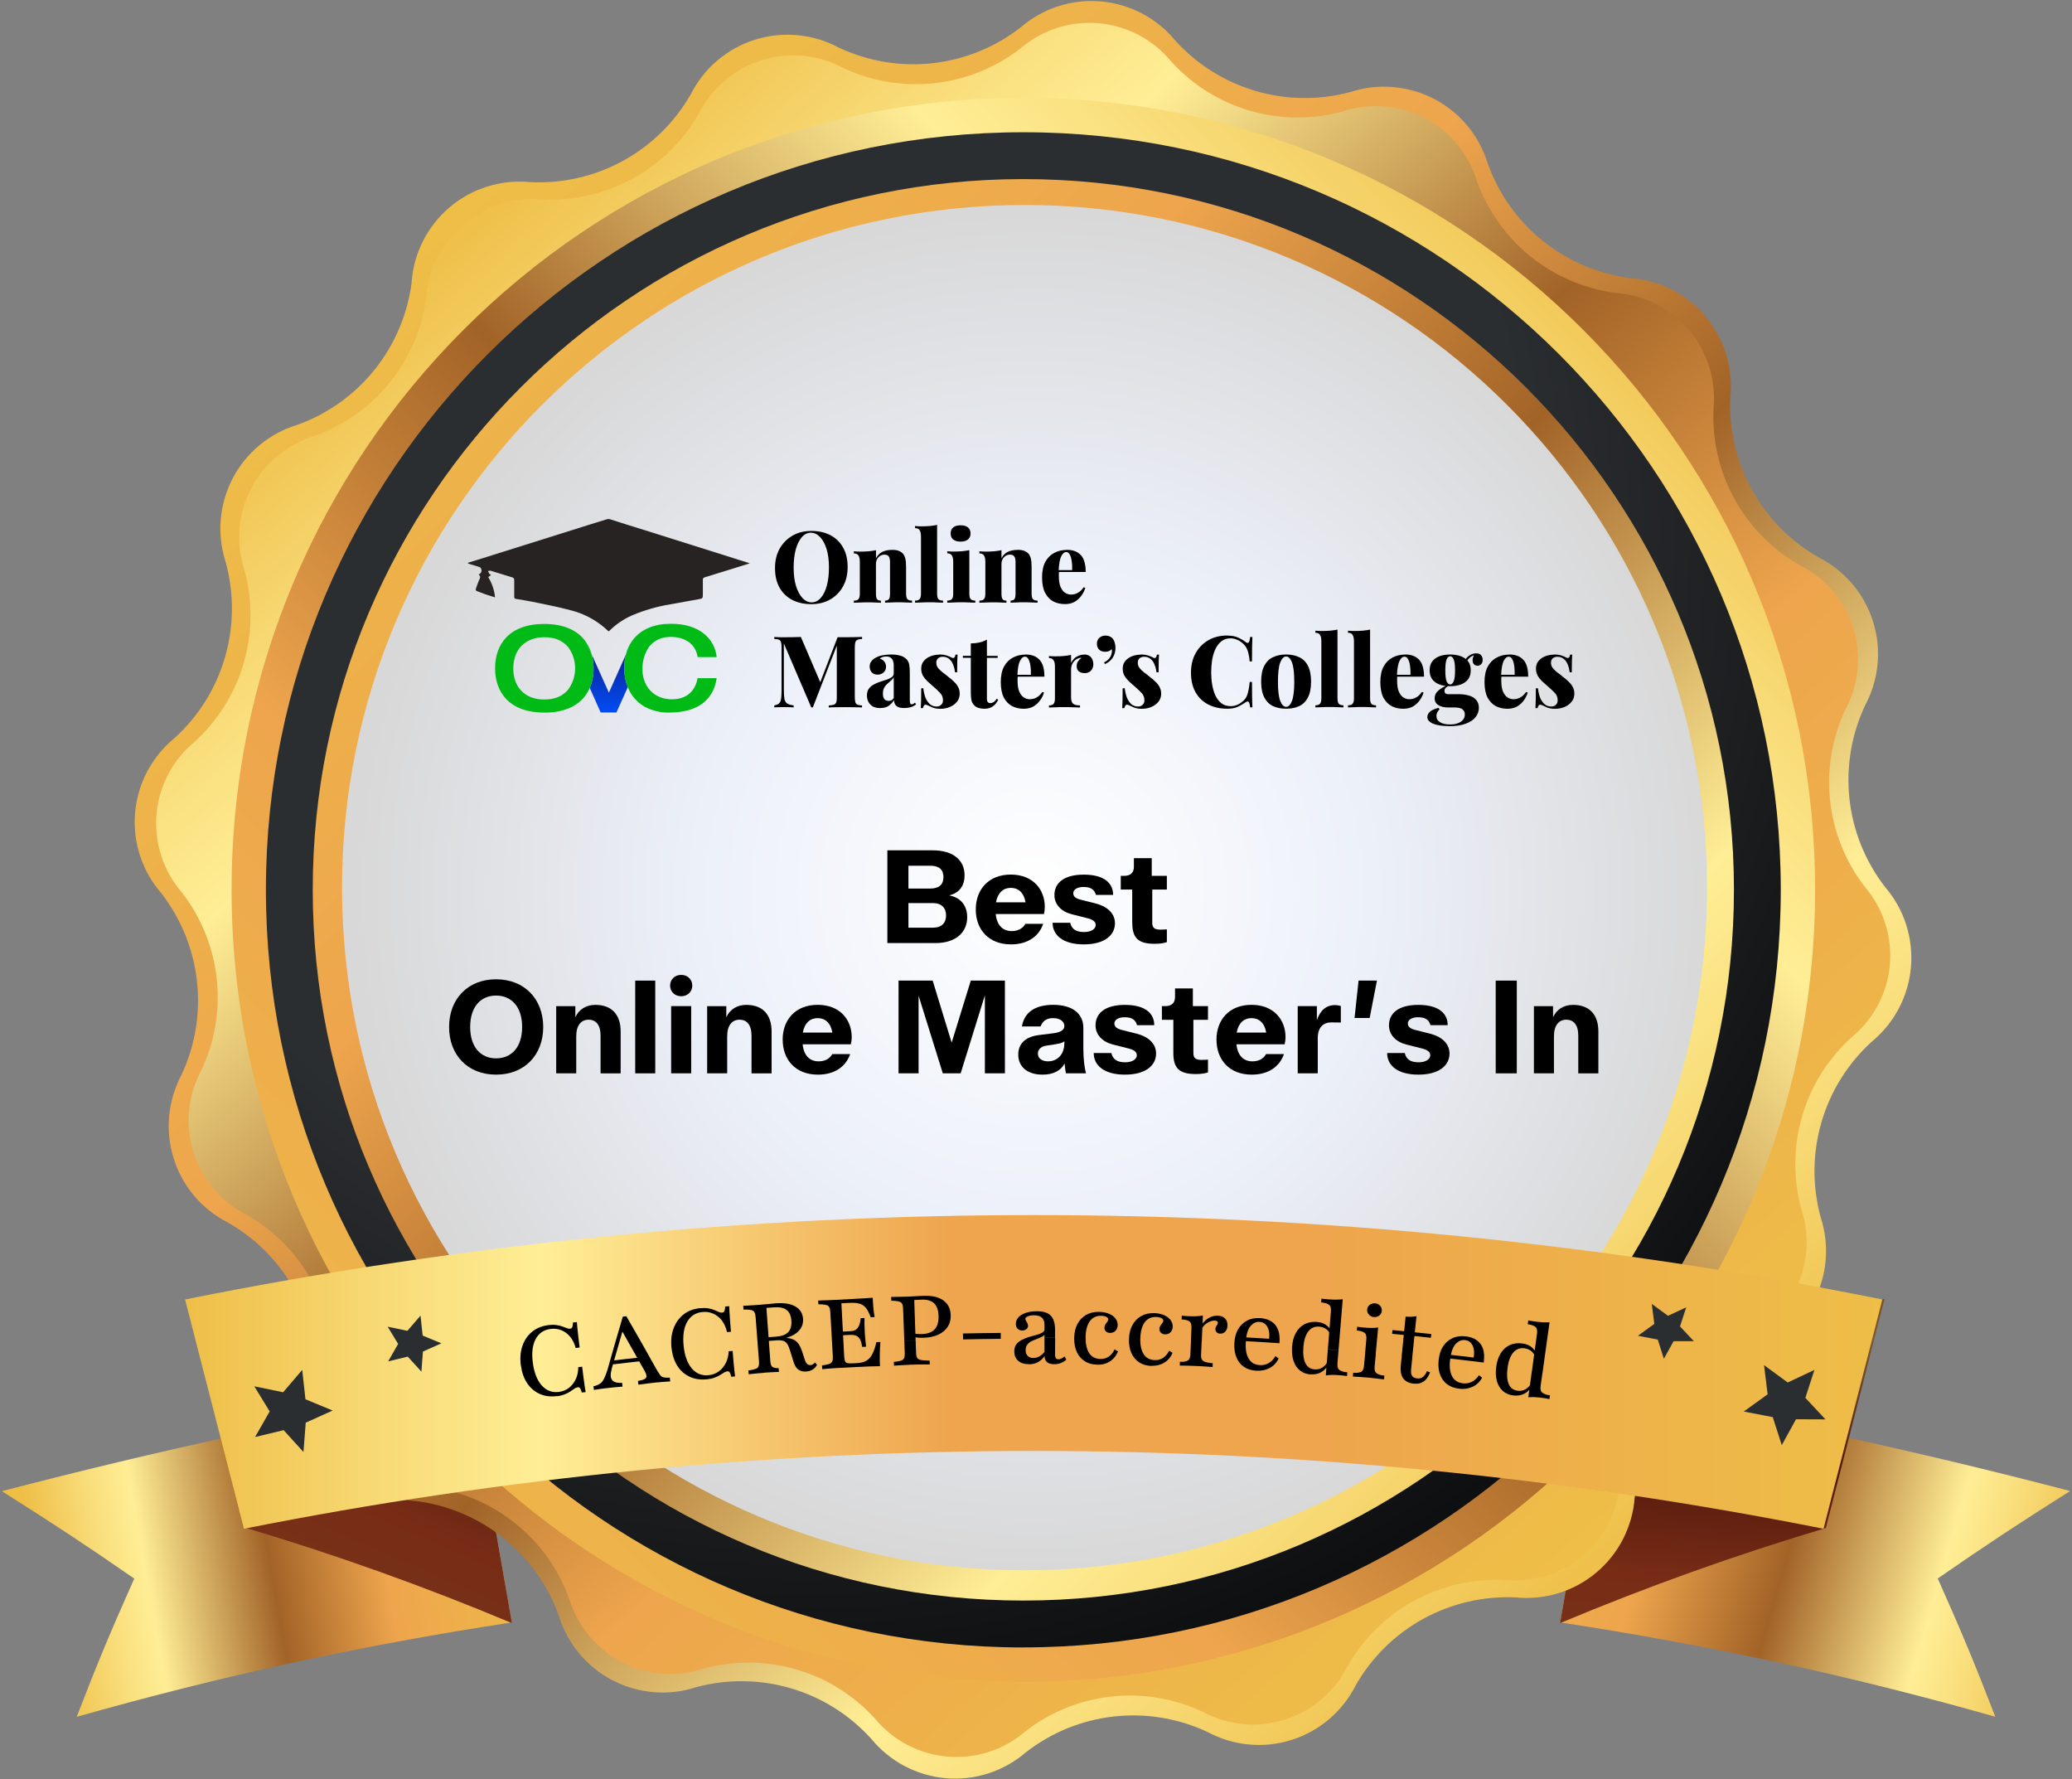 <?xml version="1.0" encoding="UTF-8"?>
<svg id="Layer_1" data-name="Layer 1" xmlns="http://www.w3.org/2000/svg" xmlns:xlink="http://www.w3.org/1999/xlink" viewBox="0 0 396 340">
  <rect x="0" y="0" width="396" height="340" fill="#808080" stroke="none"/>
  <defs>
    <style>
      .cls-1 {
        fill: url(#linear-gradient-2);
      }

      .cls-2 {
        fill: url(#linear-gradient-10);
      }

      .cls-3 {
        fill: none;
      }

      .cls-4 {
        fill: url(#linear-gradient-4);
      }

      .cls-5 {
        fill: url(#radial-gradient-5);
      }

      .cls-6 {
        fill: #00ba16;
      }

      .cls-7 {
        fill: url(#radial-gradient);
      }

      .cls-8 {
        fill: url(#radial-gradient-3);
      }

      .cls-9 {
        fill: url(#linear-gradient-3);
      }

      .cls-10 {
        fill: url(#linear-gradient-5);
      }

      .cls-11 {
        fill: url(#linear-gradient-8);
      }

      .cls-12 {
        fill: url(#radial-gradient-2);
      }

      .cls-13 {
        fill: url(#radial-gradient-4);
      }

      .cls-14 {
        fill: url(#linear-gradient-7);
      }

      .cls-15 {
        fill: url(#linear-gradient-9);
      }

      .cls-16 {
        fill: url(#linear-gradient-6);
      }

      .cls-17 {
        fill: url(#radial-gradient-6);
      }

      .cls-18 {
        fill: #262322;
      }

      .cls-19 {
        fill: url(#linear-gradient);
      }

      .cls-20 {
        clip-path: url(#clippath);
      }
    </style>
    <linearGradient id="linear-gradient" x1="7.58" y1="37.34" x2="104.61" y2="54.43" gradientTransform="translate(0 342) scale(1 -1)" gradientUnits="userSpaceOnUse">
      <stop offset="0" stop-color="#eebe47"/>
      <stop offset=".12" stop-color="#f8db77"/>
      <stop offset=".21" stop-color="#ffee96"/>
      <stop offset=".45" stop-color="#a26327"/>
      <stop offset=".67" stop-color="#eea54d"/>
      <stop offset="1" stop-color="#eebe47"/>
    </linearGradient>
    <linearGradient id="linear-gradient-2" x1="394.61" y1="30.58" x2="277.8" y2="64.76" gradientTransform="translate(0 342) scale(1 -1)" gradientUnits="userSpaceOnUse">
      <stop offset="0" stop-color="#eebe47"/>
      <stop offset=".12" stop-color="#f8db77"/>
      <stop offset=".21" stop-color="#ffee96"/>
      <stop offset=".45" stop-color="#a26327"/>
      <stop offset=".67" stop-color="#eea54d"/>
      <stop offset="1" stop-color="#eebe47"/>
    </linearGradient>
    <linearGradient id="linear-gradient-3" x1="99.1" y1="136.99" x2="47.17" y2="17.67" gradientTransform="translate(0 342) scale(1 -1)" gradientUnits="userSpaceOnUse">
      <stop offset="0" stop-color="#793a19"/>
      <stop offset="0" stop-color="#793c1b"/>
      <stop offset=".21" stop-color="#7a5b36"/>
      <stop offset=".45" stop-color="#51180c"/>
      <stop offset=".67" stop-color="#782c16"/>
      <stop offset="1" stop-color="#793a19"/>
    </linearGradient>
    <linearGradient id="linear-gradient-4" x1="332.65" y1="110.1" x2="324.92" y2="5.36" gradientTransform="translate(0 342) scale(1 -1)" gradientUnits="userSpaceOnUse">
      <stop offset="0" stop-color="#793a19"/>
      <stop offset="0" stop-color="#793c1b"/>
      <stop offset=".21" stop-color="#7a5b36"/>
      <stop offset=".45" stop-color="#51180c"/>
      <stop offset=".67" stop-color="#782c16"/>
      <stop offset="1" stop-color="#793a19"/>
    </linearGradient>
    <linearGradient id="linear-gradient-5" x1="308.78" y1="42.58" x2="84.52" y2="298.98" gradientTransform="translate(0 342) scale(1 -1)" gradientUnits="userSpaceOnUse">
      <stop offset="0" stop-color="#eebe47"/>
      <stop offset=".12" stop-color="#f8db77"/>
      <stop offset=".21" stop-color="#ffee96"/>
      <stop offset=".45" stop-color="#a26327"/>
      <stop offset=".67" stop-color="#eea54d"/>
      <stop offset="1" stop-color="#eebe47"/>
    </linearGradient>
    <linearGradient id="linear-gradient-6" x1="85.13" y1="298.14" x2="303.95" y2="47.98" gradientTransform="translate(0 342) scale(1 -1)" gradientUnits="userSpaceOnUse">
      <stop offset="0" stop-color="#eebe47"/>
      <stop offset=".12" stop-color="#f8db77"/>
      <stop offset=".21" stop-color="#ffee96"/>
      <stop offset=".45" stop-color="#a26327"/>
      <stop offset=".67" stop-color="#eea54d"/>
      <stop offset="1" stop-color="#eebe47"/>
    </linearGradient>
    <linearGradient id="linear-gradient-7" x1="314.3" y1="292.42" x2="55.98" y2="30.35" gradientTransform="translate(0 342) scale(1 -1)" gradientUnits="userSpaceOnUse">
      <stop offset="0" stop-color="#eebe47"/>
      <stop offset=".12" stop-color="#f8db77"/>
      <stop offset=".21" stop-color="#ffee96"/>
      <stop offset=".45" stop-color="#a26327"/>
      <stop offset=".67" stop-color="#eea54d"/>
      <stop offset="1" stop-color="#eebe47"/>
    </linearGradient>
    <radialGradient id="radial-gradient" cx="-1587.08" cy="709.63" fx="-1587.08" fy="709.63" r="1" gradientTransform="translate(427249.25 191067.49) scale(269.11 -269.11)" gradientUnits="userSpaceOnUse">
      <stop offset="0" stop-color="#2b2e31"/>
      <stop offset=".52" stop-color="#2b2e31"/>
      <stop offset="1" stop-color="#000"/>
    </radialGradient>
    <linearGradient id="linear-gradient-8" x1="311.17" y1="56.39" x2="63.67" y2="303.88" gradientTransform="translate(0 342) scale(1 -1)" gradientUnits="userSpaceOnUse">
      <stop offset="0" stop-color="#eebe47"/>
      <stop offset=".12" stop-color="#f8db77"/>
      <stop offset=".21" stop-color="#ffee96"/>
      <stop offset=".45" stop-color="#a26327"/>
      <stop offset=".67" stop-color="#eea54d"/>
      <stop offset="1" stop-color="#eebe47"/>
    </linearGradient>
    <radialGradient id="radial-gradient-2" cx="-1580.78" cy="708.17" fx="-1580.78" fy="708.17" r="1" gradientTransform="translate(206393.36 92543.28) scale(130.44 -130.44)" gradientUnits="userSpaceOnUse">
      <stop offset="0" stop-color="#fff"/>
      <stop offset=".5" stop-color="#ecf0f9"/>
      <stop offset="1" stop-color="#d8d8d8"/>
    </radialGradient>
    <linearGradient id="linear-gradient-9" x1="35.37" y1="79.86" x2="359.75" y2="79.86" gradientTransform="translate(0 342) scale(1 -1)" gradientUnits="userSpaceOnUse">
      <stop offset="0" stop-color="#eebe47"/>
      <stop offset=".12" stop-color="#f8db77"/>
      <stop offset=".21" stop-color="#ffee96"/>
      <stop offset=".45" stop-color="#eea54e"/>
      <stop offset=".67" stop-color="#eea54d"/>
      <stop offset="1" stop-color="#eebe47"/>
    </linearGradient>
    <radialGradient id="radial-gradient-3" cx="-1576.22" cy="712.22" fx="-1576.22" fy="712.22" r="1" gradientTransform="translate(125962.66 111681.58) rotate(17.21) scale(97.2 -97.2)" gradientUnits="userSpaceOnUse">
      <stop offset="0" stop-color="#2b2e31"/>
      <stop offset=".52" stop-color="#2b2e31"/>
      <stop offset="1" stop-color="#000"/>
    </radialGradient>
    <radialGradient id="radial-gradient-4" cx="-1581.52" cy="711.84" fx="-1581.52" fy="711.84" r="1" gradientTransform="translate(184779.44 163295.73) rotate(17.21) scale(142.06 -142.06)" gradientUnits="userSpaceOnUse">
      <stop offset="0" stop-color="#2b2e31"/>
      <stop offset=".52" stop-color="#2b2e31"/>
      <stop offset="1" stop-color="#000"/>
    </radialGradient>
    <radialGradient id="radial-gradient-5" cx="-1600.25" cy="695.82" fx="-1600.25" fy="695.82" r="1" gradientTransform="translate(32673.52 -166235.21) rotate(-102.49) scale(97.2 -97.2)" gradientUnits="userSpaceOnUse">
      <stop offset="0" stop-color="#2b2e31"/>
      <stop offset=".52" stop-color="#2b2e31"/>
      <stop offset="1" stop-color="#000"/>
    </radialGradient>
    <radialGradient id="radial-gradient-6" cx="-1597.96" cy="700.61" fx="-1597.96" fy="700.61" r="1" gradientTransform="translate(48365.61 -242898.06) rotate(-102.49) scale(142.06 -142.06)" gradientUnits="userSpaceOnUse">
      <stop offset="0" stop-color="#2b2e31"/>
      <stop offset=".52" stop-color="#2b2e31"/>
      <stop offset="1" stop-color="#000"/>
    </radialGradient>
    <clipPath id="clippath">
      <rect class="cls-3" x="89.37" y="99.17" width="202" height="37"/>
    </clipPath>
    <linearGradient id="linear-gradient-10" x1="116.34" y1="216.98" x2="116.34" y2="197.55" gradientTransform="translate(0 342) scale(1 -1)" gradientUnits="userSpaceOnUse">
      <stop offset="0" stop-color="#0d2398"/>
      <stop offset=".57" stop-color="#004cf4"/>
      <stop offset="1" stop-color="#34a0ff"/>
    </linearGradient>
  </defs>
  <path class="cls-19" d="M97.83,310.01c-28.08,4.24-55.85,10.27-83.17,18.04,4.1-10.6,6.3-15.87,11-26.42-9.88-6.82-14.94-10.14-25.3-16.7,29.88-7.78,59.16-14.15,89.66-19.42l7.8,44.51Z"/>
  <path class="cls-1" d="M298.17,310.01c28.08,4.24,55.85,10.25,83.17,18.02-4.1-10.6-6.3-15.87-11-26.42,9.88-6.83,14.94-10.14,25.3-16.71-29.85-7.78-59.16-14.15-89.66-19.42l-7.8,44.53Z"/>
  <path class="cls-9" d="M97.86,310.15c-16.6-6.96-33.56-13.03-50.81-18.18l-11.24-43.81c18.37,4.9,36.48,10.75,54.24,17.54l7.8,44.46Z"/>
  <path class="cls-4" d="M298.14,310.15c16.6-6.96,33.56-13.03,50.81-18.18l11.24-43.81c-18.37,4.9-36.48,10.75-54.24,17.54l-7.8,44.46Z"/>
  <path class="cls-10" d="M78.67,53.88c.2-2.76.96-5.44,2.21-7.9,1.26-2.46,3-4.65,5.11-6.42,2.11-1.78,4.56-3.12,7.2-3.93,2.64-.82,5.42-1.1,8.17-.83,6.16.31,12.29-1.1,17.71-4.07,5.41-2.97,9.9-7.37,12.96-12.73,1.24-2.46,2.96-4.65,5.06-6.43s4.53-3.14,7.16-3.97c2.63-.83,5.39-1.13,8.14-.88,2.74.25,5.41,1.04,7.85,2.34,5.59,2.65,11.8,3.69,17.95,3.02s11.99-3.04,16.87-6.84c2.1-1.81,4.54-3.19,7.17-4.04,2.64-.85,5.42-1.17,8.18-.93,2.76.24,5.45,1.03,7.9,2.33,2.45,1.3,4.62,3.07,6.37,5.22,4.13,4.54,9.44,7.85,15.33,9.57,5.89,1.72,12.15,1.79,18.08.19,2.62-.86,5.39-1.18,8.13-.95,2.75.23,5.42,1,7.87,2.27,2.44,1.27,4.61,3.02,6.37,5.14,1.76,2.12,3.08,4.57,3.88,7.21,2.08,5.81,5.73,10.93,10.55,14.8,4.81,3.86,10.6,6.32,16.73,7.09,2.76.2,5.44.96,7.9,2.21,2.46,1.26,4.65,3,6.43,5.11s3.12,4.56,3.93,7.2c.82,2.64,1.1,5.42.83,8.17-.3,6.17,1.11,12.3,4.09,17.71,2.97,5.41,7.39,9.9,12.76,12.95,2.46,1.25,4.65,2.97,6.44,5.07,1.79,2.1,3.14,4.54,3.97,7.18.83,2.63,1.13,5.4.87,8.15s-1.06,5.42-2.36,7.85c-2.64,5.58-3.68,11.79-3.01,17.92.67,6.14,3.04,11.97,6.82,16.85,1.8,2.09,3.17,4.52,4.01,7.15s1.16,5.4.92,8.15c-.24,2.75-1.02,5.42-2.31,7.87-1.29,2.44-3.05,4.6-5.18,6.36-4.57,4.15-7.9,9.48-9.62,15.41s-1.77,12.22-.14,18.17c.86,2.62,1.18,5.38.95,8.13-.23,2.75-1,5.42-2.27,7.87-1.27,2.45-3.02,4.61-5.14,6.37-2.12,1.76-4.57,3.08-7.21,3.88-5.81,2.08-10.93,5.73-14.79,10.55-3.86,4.82-6.32,10.61-7.09,16.73-.2,2.76-.96,5.44-2.21,7.9-1.26,2.46-2.99,4.64-5.11,6.42-2.11,1.78-4.57,3.12-7.2,3.93-2.64.82-5.42,1.1-8.17.83-6.16-.3-12.29,1.12-17.7,4.08-5.41,2.97-9.89,7.38-12.94,12.74-1.24,2.46-2.97,4.65-5.07,6.44-2.1,1.79-4.54,3.14-7.18,3.97-2.63.83-5.4,1.13-8.15.87s-5.42-1.06-7.85-2.36c-5.59-2.64-11.8-3.67-17.94-2.99-6.14.68-11.98,3.06-16.85,6.86-2.09,1.8-4.53,3.16-7.15,4.01-2.63.85-5.4,1.16-8.15.92-2.75-.24-5.42-1.03-7.87-2.32-2.44-1.29-4.6-3.05-6.35-5.19-4.13-4.57-9.44-7.92-15.35-9.66-5.91-1.74-12.18-1.82-18.13-.22-2.62.86-5.38,1.18-8.13.95-2.75-.23-5.42-1-7.87-2.27-2.45-1.27-4.61-3.02-6.37-5.14-1.76-2.12-3.08-4.57-3.88-7.21-2.08-5.81-5.73-10.93-10.55-14.8-4.81-3.86-10.61-6.32-16.73-7.09-2.76-.2-5.44-.95-7.9-2.21-2.46-1.26-4.65-2.99-6.42-5.11-1.78-2.11-3.12-4.56-3.93-7.2-.82-2.64-1.1-5.42-.83-8.17.27-6.15-1.16-12.25-4.14-17.64s-7.38-9.85-12.73-12.88c-2.45-1.24-4.63-2.97-6.41-5.06-1.78-2.1-3.12-4.53-3.95-7.15s-1.13-5.38-.88-8.12c.25-2.74,1.04-5.4,2.32-7.83,2.64-5.58,3.68-11.79,3-17.93-.67-6.14-3.04-11.97-6.82-16.85-1.82-2.1-3.21-4.54-4.07-7.18-.86-2.64-1.18-5.43-.94-8.19.24-2.77,1.03-5.46,2.33-7.91,1.3-2.46,3.08-4.62,5.23-6.38,4.57-4.15,7.9-9.48,9.62-15.41,1.72-5.93,1.77-12.22.14-18.17-.86-2.62-1.18-5.39-.95-8.13.23-2.75,1-5.42,2.27-7.87,1.27-2.44,3.02-4.61,5.14-6.37,2.12-1.76,4.57-3.08,7.21-3.88,5.81-2.08,10.94-5.74,14.8-10.56,3.86-4.82,6.31-10.62,7.08-16.74Z"/>
  <path class="cls-16" d="M309.62,283.31c-.2,2.69-.94,5.31-2.17,7.71-1.23,2.4-2.92,4.53-4.99,6.26-2.06,1.73-4.45,3.03-7.03,3.83-2.57.79-5.28,1.07-7.96.8-6.01-.29-11.99,1.1-17.27,3.99-5.28,2.9-9.65,7.2-12.64,12.43-1.2,2.42-2.88,4.57-4.92,6.32-2.05,1.76-4.43,3.09-7,3.91-2.57.82-5.28,1.12-7.96.88-2.69-.24-5.3-1.02-7.68-2.29-5.45-2.59-11.51-3.63-17.5-2.99-6,.64-11.7,2.93-16.48,6.62-2.03,1.77-4.4,3.11-6.96,3.94-2.56.84-5.26,1.15-7.94.93-2.68-.22-5.3-.98-7.68-2.23-2.39-1.25-4.5-2.96-6.22-5.04-4.05-4.46-9.25-7.71-15.04-9.39-5.78-1.68-11.92-1.74-17.73-.15-2.56.84-5.26,1.17-7.95.95-2.69-.22-5.3-.97-7.69-2.21-2.39-1.24-4.51-2.95-6.23-5.03-1.72-2.07-3.01-4.47-3.79-7.05-2.04-5.66-5.6-10.65-10.3-14.42-4.7-3.76-10.34-6.16-16.31-6.92-2.68-.2-5.3-.94-7.7-2.16-2.4-1.23-4.52-2.92-6.26-4.98-1.73-2.06-3.03-4.45-3.83-7.02-.8-2.57-1.07-5.28-.8-7.96.29-6.01-1.1-11.99-3.99-17.27-2.9-5.28-7.2-9.65-12.43-12.63-2.42-1.22-4.57-2.91-6.32-4.97-1.75-2.06-3.07-4.46-3.88-7.04-.81-2.58-1.09-5.3-.83-7.99.26-2.69,1.07-5.31,2.36-7.68,2.57-5.44,3.58-11.49,2.92-17.48-.66-5.98-2.96-11.67-6.64-16.43-1.77-2.03-3.11-4.4-3.94-6.96-.84-2.56-1.15-5.26-.93-7.95.22-2.68.98-5.3,2.23-7.68,1.25-2.39,2.96-4.5,5.04-6.22,4.46-4.05,7.71-9.25,9.4-15.04,1.68-5.78,1.74-11.92.15-17.73-.84-2.56-1.17-5.26-.95-7.95.22-2.69.97-5.3,2.21-7.69,1.24-2.39,2.95-4.51,5.03-6.23,2.07-1.72,4.47-3.01,7.05-3.79,5.68-2.03,10.68-5.59,14.46-10.28,3.78-4.7,6.18-10.35,6.95-16.33.2-2.69.94-5.31,2.16-7.71,1.23-2.4,2.92-4.53,4.99-6.26,2.06-1.73,4.45-3.03,7.03-3.83,2.57-.79,5.28-1.07,7.96-.8,6.02.29,12.01-1.09,17.3-3.99,5.29-2.9,9.67-7.21,12.65-12.45,1.22-2.4,2.9-4.54,4.95-6.28,2.05-1.74,4.43-3.06,7-3.87,2.57-.81,5.27-1.1,7.95-.85,2.68.25,5.29,1.04,7.66,2.31,5.45,2.57,11.5,3.58,17.48,2.92,5.99-.66,11.67-2.96,16.43-6.64,2.04-1.76,4.42-3.09,6.98-3.91,2.56-.83,5.27-1.13,7.95-.9,2.68.23,5.29,1,7.68,2.26,2.38,1.26,4.49,2.98,6.2,5.06,4.05,4.46,9.25,7.71,15.04,9.39,5.78,1.68,11.92,1.74,17.73.15,2.56-.84,5.26-1.17,7.95-.95,2.69.22,5.3.97,7.69,2.21,2.39,1.24,4.51,2.95,6.23,5.03,1.72,2.07,3.01,4.47,3.79,7.05,2.04,5.66,5.6,10.65,10.3,14.42,4.7,3.76,10.34,6.16,16.31,6.92,2.69.2,5.31.94,7.7,2.16,2.4,1.23,4.53,2.92,6.26,4.99,1.73,2.06,3.04,4.45,3.83,7.03.79,2.58,1.07,5.28.8,7.96-.27,6.02,1.13,12,4.04,17.27,2.91,5.27,7.23,9.64,12.47,12.61,2.4,1.21,4.54,2.89,6.29,4.94,1.75,2.05,3.06,4.43,3.88,7,.81,2.57,1.1,5.27.85,7.96-.25,2.68-1.03,5.29-2.31,7.66-2.57,5.45-3.58,11.49-2.92,17.48.66,5.98,2.96,11.67,6.64,16.43,1.75,2.05,3.07,4.42,3.89,6.99.82,2.57,1.11,5.27.87,7.95-.24,2.68-1.02,5.29-2.28,7.66-1.27,2.38-2.99,4.48-5.08,6.18-4.46,4.05-7.71,9.25-9.4,15.04-1.68,5.78-1.74,11.92-.15,17.73.84,2.56,1.17,5.26.95,7.95-.22,2.69-.97,5.3-2.21,7.69-1.24,2.39-2.95,4.51-5.03,6.23-2.07,1.72-4.47,3.01-7.05,3.79-5.66,2.04-10.64,5.61-14.4,10.3-3.76,4.7-6.15,10.34-6.91,16.31Z"/>
  <path class="cls-14" d="M195.58,321.35c83.57,0,151.32-67.75,151.32-151.32S279.15,18.7,195.58,18.7,44.26,86.45,44.26,170.03s67.75,151.32,151.32,151.32Z"/>
  <path class="cls-7" d="M195.58,314.78c79.95,0,144.76-64.81,144.76-144.76S275.53,25.27,195.58,25.27,50.82,90.08,50.82,170.03s64.81,144.76,144.76,144.76Z"/>
  <path class="cls-11" d="M195.58,305.83c75.01,0,135.81-60.8,135.81-135.81S270.59,34.22,195.58,34.22,59.77,95.02,59.77,170.02s60.8,135.81,135.81,135.81Z"/>
  <path class="cls-12" d="M195.81,300.05c72.04,0,130.44-58.4,130.44-130.44S267.85,39.17,195.81,39.17,65.37,97.57,65.37,169.61s58.4,130.44,130.44,130.44Z"/>
  <path class="cls-15" d="M348.51,292.11c-99.65-19.82-202.23-19.82-301.88,0l-11.26-43.81c107.06-21.5,217.32-21.5,324.38,0l-11.24,43.81Z"/>
  <path class="cls-8" d="M80.53,262.08l-2.6-2.86-3.75.91,1.91-3.34-2-3.29,3.77.79,2.51-2.91.41,3.82,3.58,1.48-3.53,1.57-.29,3.84Z"/>
  <path class="cls-13" d="M58,277.45l-3.79-4.18-5.46,1.31,2.79-4.89-2.94-4.8,5.51,1.14,3.65-4.27.62,5.61,5.2,2.15-5.15,2.32-.43,5.61Z"/>
  <path class="cls-5" d="M322.27,249.8l-1.19,3.65,2.65,2.82h-3.87l-1.86,3.36-1.17-3.67-3.79-.72,3.13-2.27-.48-3.82,3.1,2.27,3.48-1.62Z"/>
  <path class="cls-17" d="M346.78,261.73l-1.74,5.37,3.84,4.11-5.63-.02-2.72,4.94-1.72-5.35-5.54-1.07,4.56-3.29-.69-5.58,4.53,3.32,5.11-2.41Z"/>
  <g class="cls-20">
    <path class="cls-18" d="M143.27,107.65l-3.68,1.15c-1.65.51-3.3,1.03-4.96,1.53-.29.1-.3.29-.3.53v2.92c0,.47-.15.6-.56.67-1.88.33-3.77.67-5.65,1.02-2.5.41-4.95,1.11-7.29,2.1-1.61.7-3.07,1.69-4.32,2.92l-.19.16c-.23-.21-.45-.42-.68-.62-1.91-1.66-4.19-2.84-6.64-3.44-2.42-.66-4.9-1.11-7.36-1.63-1-.2-2-.35-3.01-.52-.27-.04-.36-.16-.35-.45v-3.11c.02-.13-.01-.26-.09-.37-.08-.11-.19-.18-.32-.2-1.38-.41-2.74-.85-4.13-1.27-.16,0-.32.02-.47.07.07.18.16.35.25.51.1.1.21.18.33.25l-.54.4c.72,1.17,1.17,2.5,1.3,3.87-.67-.21-1.25-.38-1.83-.58-.57-.21-1.04-.39-1.56-.59-.25-.09-.37-.23-.26-.5.21-.65.45-1.29.73-1.92.19-.37,0-.55-.22-.81.18-.04.34-.15.44-.31.1-.15.14-.34.11-.52-.04-.31-.15-.5-.43-.58l-1.84-.56c-.15-.03-.28-.11-.38-.22l1.89-.58,21.58-6.78c1.06-.33,2.1-.66,3.16-.98.19-.05.38-.05.57,0,2.28.73,4.55,1.46,6.83,2.15l19.17,6.04c.22.04.37.12.71.24Z"/>
    <path class="cls-2" d="M119.29,127.7c0-.91.12-1.82.36-2.7l-3.28,7.35-3.25-7.23c.23.84.33,1.71.32,2.59.02,1.28-.23,2.56-.73,3.73l2.09,4.7h3.01l2.18-4.85c-.46-1.14-.69-2.35-.69-3.58Z"/>
    <path class="cls-6" d="M133.33,129.58h3.64c-.47,3.2-2.56,6.58-9.15,6.58-.36,0-.73,0-1.05-.04-.98-.1-1.94-.35-2.85-.73-.9-.39-1.72-.95-2.4-1.67-.68-.71-1.21-1.55-1.56-2.48-.45-1.14-.68-2.36-.67-3.58,0-.91.12-1.82.36-2.7.2-.81.54-1.57,1-2.26,1.24-1.88,3.33-3.21,6.45-3.47h.15c.31,0,.65-.04.99-.04,5.51,0,8.38,2.92,8.73,6.37h-3.64c-.34-2.42-2.31-3.86-5.13-3.86-.32,0-.64.02-.95.07-.63.08-1.24.28-1.79.59-.55.31-1.03.74-1.42,1.24-.87,1.27-1.3,2.79-1.24,4.33-.03,1.31.38,2.6,1.16,3.65.81,1.04,1.99,1.72,3.28,1.93.39.07.78.11,1.17.11,3.49.01,4.65-2.38,4.91-4.06Z"/>
    <path class="cls-6" d="M112.05,122.77l1.06,2.35c-.21-.84-.57-1.64-1.06-2.35Z"/>
    <path class="cls-6" d="M113.1,125.11l-1.06-2.35c-1.23-1.87-3.38-3.18-6.64-3.48-.44-.04-.89-.06-1.38-.06-6.75,0-9.4,3.95-9.4,8.47s2.66,8.47,9.4,8.47c.49,0,.94,0,1.38-.05,1.15-.08,2.28-.35,3.34-.79.89-.35,1.7-.88,2.38-1.54.69-.67,1.23-1.47,1.6-2.35.5-1.18.75-2.45.73-3.73,0-.87-.11-1.74-.35-2.59ZM108.66,131.69c-.82,1-1.99,1.66-3.27,1.86-.46.07-.92.11-1.38.11-3.76,0-5.91-2.42-5.91-5.94s2.18-5.96,5.91-5.96c.46,0,.93.03,1.38.11,1.24.19,2.37.82,3.19,1.76.86,1.16,1.33,2.56,1.34,4.01.01,1.45-.43,2.86-1.27,4.03h0Z"/>
  </g>
  <path d="M155.07,101.45c1.39,0,2.61.27,3.65.82s1.84,1.33,2.41,2.36c.58,1.01.87,2.25.87,3.71s-.3,2.66-.89,3.72c-.58,1.06-1.4,1.89-2.45,2.49-1.05.6-2.25.89-3.61.89s-2.6-.27-3.65-.82c-1.04-.54-1.85-1.33-2.43-2.36-.57-1.03-.85-2.26-.85-3.71s.3-2.66.89-3.72c.61-1.06,1.43-1.89,2.47-2.49,1.04-.6,2.24-.89,3.59-.89ZM154.99,101.79c-.67,0-1.25.28-1.75.85-.49.57-.88,1.36-1.16,2.36-.27,1-.4,2.16-.4,3.48s.15,2.51.46,3.52c.32.99.74,1.75,1.25,2.3.52.53,1.1.8,1.73.8.67,0,1.25-.29,1.75-.86.51-.57.89-1.36,1.16-2.36.27-1.01.4-2.17.4-3.48s-.15-2.53-.46-3.51-.72-1.75-1.25-2.28c-.52-.54-1.1-.82-1.73-.82ZM170.47,105.06c.56,0,1,.07,1.33.21.34.14.6.32.78.53.2.24.35.55.44.93.1.38.15.89.15,1.54v5.13c0,.53.08.89.25,1.08.18.19.48.28.89.28v.4c-.25-.01-.63-.03-1.14-.04-.49-.03-.98-.04-1.44-.04-.52,0-1.02.01-1.5.04-.48.01-.84.03-1.08.04v-.4c.35,0,.6-.1.74-.28.14-.19.21-.55.21-1.08v-6.04c0-.29-.03-.54-.1-.74-.06-.21-.17-.37-.32-.47-.15-.11-.37-.17-.65-.17s-.56.08-.82.23c-.24.15-.44.37-.59.65-.14.27-.21.57-.21.91v5.64c0,.53.07.89.21,1.08.14.19.39.28.74.28v.4c-.24-.01-.59-.03-1.04-.04-.46-.03-.92-.04-1.39-.04-.52,0-1.04.01-1.56.04-.52.01-.91.03-1.18.04v-.4c.42,0,.71-.1.87-.28.18-.19.27-.55.27-1.08v-6c0-.57-.08-.99-.25-1.25-.17-.28-.46-.42-.89-.42v-.4c.4.04.8.06,1.18.06.57,0,1.11-.02,1.62-.06.52-.05.99-.12,1.43-.21v1.54c.3-.58.72-.99,1.24-1.24.53-.24,1.14-.36,1.82-.36ZM179.1,100.31v13.09c0,.53.08.89.25,1.08.18.19.48.28.89.28v.4c-.24-.01-.61-.03-1.1-.04-.49-.03-1-.04-1.52-.04s-1.03.01-1.56.04c-.52.01-.91.03-1.18.04v-.4c.42,0,.71-.1.87-.28.18-.19.27-.55.27-1.08v-10.83c0-.56-.08-.97-.25-1.24-.15-.28-.45-.42-.89-.42v-.4c.4.04.8.06,1.18.06.58,0,1.13-.02,1.63-.06.51-.05.98-.12,1.41-.21ZM183.59,100.37c.6,0,1.06.13,1.39.4.34.27.51.65.51,1.16s-.17.89-.51,1.16c-.33.27-.79.4-1.39.4s-1.06-.13-1.41-.4c-.33-.27-.49-.65-.49-1.16s.17-.89.49-1.16c.34-.27.81-.4,1.41-.4ZM185.26,105.12v8.28c0,.53.08.89.25,1.08.18.19.48.28.89.28v.4c-.25-.01-.63-.03-1.12-.04-.49-.03-.99-.04-1.5-.04s-1.03.01-1.56.04c-.52.01-.91.03-1.18.04v-.4c.42,0,.71-.1.87-.28.18-.19.27-.55.27-1.08v-6c0-.57-.08-.99-.25-1.25-.16-.28-.46-.42-.89-.42v-.4c.41.04.8.06,1.18.06.57,0,1.11-.02,1.62-.06.52-.05.99-.12,1.43-.21ZM194.46,105.06c.56,0,1,.07,1.33.21.34.14.6.32.78.53.2.24.35.55.44.93.1.38.15.89.15,1.54v5.13c0,.53.08.89.25,1.08.18.19.48.28.89.28v.4c-.25-.01-.63-.03-1.14-.04-.49-.03-.98-.04-1.44-.04-.52,0-1.02.01-1.5.04-.48.01-.84.03-1.08.04v-.4c.35,0,.6-.1.74-.28.14-.19.21-.55.21-1.08v-6.04c0-.29-.03-.54-.1-.74-.06-.21-.17-.37-.32-.47-.15-.11-.37-.17-.65-.17s-.56.08-.82.23c-.24.15-.44.37-.59.65-.14.27-.21.57-.21.91v5.64c0,.53.07.89.21,1.08.14.19.39.28.74.28v.4c-.24-.01-.59-.03-1.04-.04-.46-.03-.92-.04-1.39-.04-.52,0-1.04.01-1.56.04-.52.01-.91.03-1.18.04v-.4c.42,0,.71-.1.87-.28.18-.19.27-.55.27-1.08v-6c0-.57-.08-.99-.25-1.25-.17-.28-.46-.42-.89-.42v-.4c.4.04.8.06,1.18.06.57,0,1.11-.02,1.61-.06.52-.05.99-.12,1.43-.21v1.54c.3-.58.72-.99,1.24-1.24.53-.24,1.14-.36,1.82-.36ZM203.93,105.06c1.11,0,1.99.33,2.62.99.63.66.95,1.74.95,3.25h-6.1l-.02-.36h3.53c.03-.62,0-1.19-.08-1.71-.08-.53-.2-.96-.38-1.27-.16-.32-.39-.48-.66-.48-.38,0-.7.27-.97.82-.27.54-.43,1.47-.49,2.77l.08.13c-.03.14-.04.29-.04.44v.46c0,.87.11,1.57.34,2.09.24.52.54.89.89,1.1.35.21.72.32,1.1.32.22,0,.46-.03.72-.1.27-.06.54-.2.84-.4.29-.2.57-.5.84-.89l.32.11c-.14.49-.38.98-.72,1.46-.33.47-.75.86-1.27,1.18-.52.3-1.15.46-1.88.46-.84,0-1.58-.17-2.24-.51-.66-.35-1.18-.91-1.58-1.65-.38-.76-.57-1.75-.57-2.96s.21-2.19.63-2.96c.42-.77.99-1.34,1.71-1.71.72-.38,1.53-.57,2.43-.57Z"/>
  <path d="M164.76,121.72v.38c-.38.01-.67.06-.87.15-.2.08-.34.23-.42.46-.06.21-.1.56-.1,1.03v9.42c0,.46.04.8.11,1.03.08.23.21.38.4.46.2.08.49.13.87.15v.38c-.37-.02-.84-.04-1.42-.04-.57-.01-1.15-.02-1.75-.02-.65,0-1.25,0-1.82.02-.56,0-1.01.01-1.37.04v-.38c.43-.02.75-.08.97-.15.23-.08.38-.23.46-.46.08-.23.11-.57.11-1.03v-10.22l.17-.02-4.75,12.25h-.3l-5.24-12.22v8.8c0,.77.04,1.37.11,1.79.08.4.25.7.51.87.27.18.68.3,1.25.38v.38c-.24-.02-.56-.04-.97-.04-.39-.01-.77-.02-1.12-.02-.28,0-.57,0-.87.02-.29,0-.54.01-.74.04v-.38c.4-.08.7-.2.89-.36.2-.18.34-.45.4-.82.06-.38.1-.9.1-1.56v-8.32c0-.47-.03-.81-.1-1.03-.06-.23-.2-.38-.4-.46-.2-.09-.5-.14-.89-.15v-.38c.2.01.45.03.74.04.3.01.6.02.87.02.65,0,1.27,0,1.86-.02.59-.01,1.13-.03,1.61-.04l3.88,9.04-.53.53,3.67-9.52h1.5c.6,0,1.18,0,1.75-.02.58-.01,1.06-.03,1.42-.04ZM168.24,135.3c-.58,0-1.06-.11-1.44-.32-.38-.23-.66-.53-.84-.89-.18-.37-.27-.76-.27-1.18,0-.53.12-.97.36-1.31.25-.34.58-.61.97-.82.39-.21.8-.39,1.24-.53.43-.14.84-.27,1.24-.4.39-.14.71-.3.95-.47.24-.19.36-.43.36-.72v-1.58c0-.28-.04-.54-.13-.78-.08-.25-.22-.46-.44-.61-.2-.17-.49-.25-.85-.25-.23,0-.45.03-.67.09-.22.06-.41.17-.57.3.4.14.7.35.89.63.2.28.3.59.3.93,0,.47-.17.84-.49,1.12-.32.27-.7.4-1.14.4-.48,0-.86-.15-1.12-.46-.25-.3-.38-.67-.38-1.1,0-.38.1-.7.29-.95.19-.27.47-.51.84-.72.37-.21.81-.37,1.33-.47.52-.1,1.07-.15,1.65-.15s1.14.06,1.63.19c.51.11.94.35,1.29.7.28.29.46.65.53,1.06.08.42.11.95.11,1.6v5.13c0,.32.02.54.08.67.06.11.16.17.29.17.11,0,.22-.03.32-.1.1-.06.2-.13.3-.21l.21.32c-.28.23-.61.41-.99.53-.38.11-.79.17-1.24.17-.51,0-.91-.06-1.2-.19-.28-.14-.48-.32-.61-.55-.11-.23-.18-.48-.19-.76-.28.46-.63.82-1.04,1.1-.42.27-.94.4-1.58.4ZM169.82,133.93c.2,0,.38-.04.53-.11.16-.09.32-.23.46-.44v-3.95c-.1.18-.24.35-.42.51-.17.15-.34.31-.53.48-.19.15-.37.32-.55.51-.16.19-.3.42-.42.68-.1.25-.15.56-.15.93,0,.49.1.85.3,1.06.2.21.46.32.78.32ZM179.48,125.06c.56,0,1.04.06,1.44.19.41.13.7.25.89.36.44.28.71.1.8-.53h.4c-.03.37-.04.81-.06,1.33-.01.51-.02,1.19-.02,2.05h-.4c-.05-.47-.16-.93-.34-1.39-.16-.46-.41-.83-.74-1.12-.33-.3-.76-.46-1.29-.46-.34,0-.63.1-.87.3-.23.2-.34.48-.34.84,0,.38.11.72.34,1.01.23.29.52.57.87.84.37.27.74.55,1.1.86.41.3.77.61,1.08.93.33.3.59.64.78,1.01.2.36.3.79.3,1.29,0,.57-.17,1.07-.51,1.5-.34.43-.79.77-1.35,1.01-.56.24-1.18.36-1.86.36-.42,0-.79-.04-1.1-.13-.3-.08-.56-.18-.76-.3-.19-.09-.36-.16-.51-.23-.14-.06-.28-.11-.42-.13-.13-.01-.23.04-.32.17-.09.13-.16.29-.21.49h-.4c.03-.4.05-.9.06-1.48.01-.58.02-1.35.02-2.32h.4c.08.68.22,1.29.42,1.81.22.52.5.93.85,1.24.36.29.77.44,1.25.44.22,0,.41-.04.59-.11.19-.09.34-.22.46-.4.13-.18.19-.4.19-.68,0-.56-.18-1.02-.53-1.39-.35-.38-.79-.79-1.31-1.24-.4-.34-.79-.68-1.14-1.01-.34-.33-.63-.69-.86-1.08-.21-.39-.32-.84-.32-1.33,0-.57.16-1.05.48-1.44.33-.4.75-.71,1.27-.91.52-.21,1.08-.32,1.67-.32ZM188.62,122.23v3.1h2.05v.38h-2.05v7.77c0,.32.06.54.17.68.11.13.29.19.51.19.19,0,.39-.06.59-.19.21-.13.41-.34.59-.65l.3.19c-.24.52-.58.94-1.01,1.25-.42.32-.97.48-1.65.48-.42,0-.79-.06-1.12-.17-.32-.1-.58-.26-.8-.48-.28-.28-.46-.62-.55-1.03-.08-.42-.11-.96-.11-1.61v-6.44h-1.52v-.38h1.52v-2.38c.6,0,1.14-.06,1.63-.17.51-.11.99-.3,1.44-.55ZM196.04,125.06c1.12,0,1.99.33,2.62.99.63.66.95,1.74.95,3.25h-6.1l-.02-.36h3.53c.02-.62,0-1.19-.08-1.71-.08-.53-.2-.96-.38-1.27-.16-.32-.39-.48-.66-.48-.38,0-.7.27-.97.82-.27.54-.43,1.47-.49,2.77l.08.13c-.02.14-.04.29-.04.44v.46c0,.87.11,1.57.34,2.09.24.52.54.89.89,1.1s.72.32,1.1.32c.21,0,.46-.03.72-.1.27-.06.54-.2.84-.4s.57-.5.84-.89l.32.11c-.14.49-.38.98-.72,1.46-.33.47-.75.86-1.27,1.18-.52.3-1.15.46-1.88.46-.84,0-1.58-.17-2.24-.51-.66-.36-1.18-.91-1.58-1.65-.38-.76-.57-1.75-.57-2.96s.21-2.19.63-2.96c.42-.77.99-1.34,1.71-1.71.72-.38,1.53-.57,2.43-.57ZM207.21,125.06c.43,0,.77.1,1.03.29.25.18.44.41.55.7.11.28.17.56.17.84,0,.52-.15.94-.46,1.25-.29.32-.68.48-1.16.48-.51,0-.89-.11-1.16-.34-.27-.24-.4-.56-.4-.95s.08-.72.25-.97c.18-.25.39-.47.65-.65-.19-.03-.37,0-.55.08-.2.05-.39.15-.57.29-.18.14-.33.3-.46.49-.13.19-.23.4-.3.63-.06.22-.1.44-.1.67v5.36c0,.61.13,1.02.4,1.24.28.21.71.32,1.31.32v.4c-.29-.01-.72-.02-1.29-.04-.57-.03-1.16-.04-1.77-.04-.54,0-1.1.01-1.65.04-.54.01-.95.02-1.22.04v-.4c.42,0,.71-.1.87-.29.18-.19.27-.55.27-1.08v-6c0-.57-.08-.99-.25-1.25-.17-.28-.46-.42-.89-.42v-.4c.4.04.8.06,1.18.06.57,0,1.11-.02,1.61-.06.52-.05.99-.12,1.43-.21v1.56c.15-.33.35-.61.59-.86.25-.24.54-.42.85-.55.33-.14.68-.21,1.06-.21ZM211.31,121.45c.32,0,.6.06.84.19.25.11.45.28.59.49.14.18.25.42.32.72.09.3.13.63.13.97,0,.63-.16,1.23-.49,1.79-.33.54-.84.97-1.52,1.29l-.17-.34c.34-.15.65-.37.91-.67.28-.3.45-.62.51-.95.1-.32.11-.62.04-.91-.3.34-.72.51-1.25.51-.47,0-.85-.13-1.14-.4-.29-.28-.44-.67-.44-1.16,0-.46.15-.82.46-1.1.32-.29.72-.44,1.22-.44ZM217.98,125.06c.56,0,1.04.06,1.44.19.41.13.7.25.89.36.44.28.71.1.8-.53h.4c-.02.37-.04.81-.06,1.33-.01.51-.02,1.19-.02,2.05h-.4c-.05-.47-.16-.93-.34-1.39-.16-.46-.41-.83-.74-1.12-.33-.3-.76-.46-1.29-.46-.34,0-.63.1-.87.3-.23.2-.34.48-.34.84,0,.38.11.72.34,1.01s.52.57.87.84c.37.27.73.55,1.1.86.41.3.77.61,1.08.93.33.3.59.64.78,1.01.2.36.3.79.3,1.29,0,.57-.17,1.07-.51,1.5-.34.43-.79.77-1.35,1.01-.56.24-1.18.36-1.86.36-.42,0-.79-.04-1.1-.13-.3-.08-.56-.18-.76-.3-.19-.09-.36-.16-.51-.23-.14-.06-.28-.11-.42-.13-.13-.01-.23.04-.32.17-.09.13-.16.29-.21.49h-.4c.03-.4.04-.9.06-1.48.01-.58.02-1.35.02-2.32h.4c.08.68.22,1.29.42,1.81.22.52.5.93.85,1.24.35.29.77.44,1.25.44.22,0,.41-.04.59-.11.19-.09.34-.22.46-.4.13-.18.19-.4.19-.68,0-.56-.18-1.02-.53-1.39-.35-.38-.79-.79-1.31-1.24-.4-.34-.79-.68-1.14-1.01-.34-.33-.63-.69-.85-1.08-.21-.39-.32-.84-.32-1.33,0-.57.16-1.05.47-1.44.33-.4.75-.71,1.27-.91.52-.21,1.08-.32,1.67-.32ZM234.58,121.45c.84,0,1.52.13,2.05.38.54.24,1.03.53,1.44.85.25.19.44.22.57.08.14-.15.23-.5.28-1.05h.44c-.03.49-.04,1.1-.06,1.82s-.02,1.67-.02,2.85h-.44c-.05-.6-.13-1.11-.25-1.56-.1-.44-.25-.84-.46-1.18s-.49-.65-.87-.91c-.29-.24-.62-.42-.99-.55-.35-.14-.72-.21-1.1-.21-.7,0-1.29.2-1.77.59-.47.38-.85.89-1.14,1.52-.28.62-.48,1.32-.61,2.09-.11.76-.17,1.53-.17,2.3s.06,1.56.19,2.34c.13.76.33,1.45.61,2.07.29.62.68,1.12,1.16,1.5.48.37,1.07.55,1.77.55.37,0,.73-.06,1.08-.19.37-.13.7-.31.99-.55.56-.38.93-.87,1.12-1.48.2-.62.35-1.43.44-2.41h.44c0,1.23,0,2.22.02,2.98.01.75.03,1.37.06,1.88h-.44c-.05-.54-.14-.89-.27-1.03-.11-.14-.31-.12-.59.06-.47.33-.97.62-1.5.87-.52.24-1.19.36-2.01.36-1.38,0-2.6-.27-3.65-.82-1.04-.54-1.85-1.33-2.43-2.36-.57-1.03-.85-2.26-.85-3.71s.3-2.66.89-3.72c.59-1.06,1.41-1.89,2.45-2.49,1.05-.6,2.26-.89,3.61-.89ZM245.8,125.06c.95,0,1.78.17,2.49.51.72.33,1.28.87,1.67,1.63.4.76.61,1.77.61,3.04s-.2,2.28-.61,3.04c-.39.76-.95,1.31-1.67,1.65-.71.33-1.54.49-2.49.49s-1.77-.17-2.49-.49c-.71-.34-1.27-.89-1.67-1.65-.41-.76-.61-1.77-.61-3.04s.2-2.28.61-3.04c.4-.76.96-1.31,1.67-1.63.72-.34,1.55-.51,2.49-.51ZM245.8,125.44c-.44,0-.82.38-1.12,1.14-.29.75-.44,1.97-.44,3.67s.15,2.93.44,3.69c.3.75.68,1.12,1.12,1.12s.83-.37,1.12-1.12c.29-.76.44-1.99.44-3.69s-.15-2.92-.44-3.67c-.29-.76-.66-1.14-1.12-1.14ZM255.62,120.31v13.09c0,.53.08.89.25,1.08.18.19.48.29.89.29v.4c-.24-.01-.61-.02-1.1-.04-.49-.03-1-.04-1.52-.04s-1.03.01-1.56.04c-.52.01-.91.02-1.18.04v-.4c.42,0,.71-.1.87-.29.18-.19.27-.55.27-1.08v-10.83c0-.56-.08-.97-.25-1.24-.15-.28-.45-.42-.89-.42v-.4c.4.04.8.06,1.18.06.58,0,1.13-.02,1.63-.06.51-.05.98-.12,1.41-.21ZM261.85,120.31v13.09c0,.53.08.89.25,1.08.18.19.48.29.89.29v.4c-.24-.01-.61-.02-1.1-.04-.49-.03-1-.04-1.52-.04s-1.03.01-1.56.04c-.52.01-.91.02-1.18.04v-.4c.42,0,.71-.1.87-.29.18-.19.27-.55.27-1.08v-10.83c0-.56-.08-.97-.25-1.24-.15-.28-.45-.42-.89-.42v-.4c.41.04.8.06,1.18.06.58,0,1.13-.02,1.63-.06.51-.05.98-.12,1.41-.21ZM268.59,125.06c1.11,0,1.99.33,2.62.99.63.66.95,1.74.95,3.25h-6.1l-.02-.36h3.53c.02-.62,0-1.19-.08-1.71-.08-.53-.2-.96-.38-1.27-.17-.32-.39-.48-.67-.48-.38,0-.7.27-.97.82-.27.54-.43,1.47-.49,2.77l.08.13c-.03.14-.04.29-.04.44v.46c0,.87.11,1.57.34,2.09.24.52.54.89.89,1.1.35.21.72.32,1.1.32.22,0,.46-.03.72-.1s.54-.2.84-.4c.29-.2.57-.5.84-.89l.32.11c-.14.49-.38.98-.72,1.46-.33.47-.75.86-1.27,1.18-.52.3-1.15.46-1.88.46-.84,0-1.58-.17-2.24-.51-.66-.36-1.18-.91-1.58-1.65-.38-.76-.57-1.75-.57-2.96s.21-2.19.63-2.96c.42-.77.99-1.34,1.71-1.71.72-.38,1.53-.57,2.43-.57ZM276.91,138.74c-.82,0-1.55-.07-2.17-.21-.62-.13-1.1-.32-1.44-.59-.34-.25-.51-.56-.51-.93s.18-.73.53-1.04c.36-.3.9-.54,1.63-.72l.17.3c-.21.21-.37.42-.46.63-.09.21-.13.42-.13.63,0,.52.23.92.7,1.2.47.28,1.11.42,1.94.42.57,0,1.06-.08,1.48-.25.42-.15.74-.37.97-.66.23-.29.34-.63.34-1.03,0-.37-.14-.68-.42-.93-.27-.25-.81-.38-1.63-.38h-1.1c-.55,0-1.01-.07-1.41-.21-.39-.14-.7-.34-.91-.59-.2-.25-.3-.57-.3-.95,0-.57.22-1.05.67-1.44.44-.4,1.06-.78,1.84-1.12l.17.15c-.19.11-.37.25-.55.4-.17.15-.25.35-.25.61,0,.41.24.61.72.61h1.96c.76,0,1.43.09,2.01.27.58.16,1.04.44,1.37.84.34.38.51.88.51,1.5s-.2,1.22-.61,1.75c-.4.53-1.03.96-1.88,1.27-.84.33-1.92.49-3.25.49ZM277.16,131.12c-.76,0-1.44-.11-2.03-.32-.58-.22-1.04-.54-1.39-.99-.34-.46-.51-1.03-.51-1.73s.17-1.27.51-1.71.8-.77,1.39-.99c.6-.21,1.27-.32,2.03-.32s1.42.11,2.01.32c.6.22,1.06.55,1.41.99s.51,1.01.51,1.71-.17,1.27-.51,1.73c-.34.44-.81.77-1.41.99-.6.21-1.27.32-2.01.32ZM277.16,130.78c.28,0,.5-.2.66-.59.18-.39.27-1.1.27-2.11s-.09-1.71-.27-2.09c-.16-.39-.39-.59-.66-.59s-.52.2-.68.59c-.16.38-.25,1.08-.25,2.09s.08,1.72.25,2.11c.17.39.39.59.68.59ZM280.18,126.71l-.4-.13c.2-.52.51-.94.93-1.25.43-.33.9-.49,1.41-.49.42,0,.73.11.93.34.21.23.32.53.32.89s-.1.65-.3.85c-.19.19-.42.29-.68.29-.23,0-.44-.08-.63-.23-.19-.16-.3-.4-.32-.72-.02-.33.09-.74.34-1.24l.11.11c-.47.17-.83.37-1.08.61-.24.24-.45.56-.63.97ZM288.5,125.06c1.12,0,1.99.33,2.62.99.63.66.95,1.74.95,3.25h-6.1l-.02-.36h3.53c.02-.62,0-1.19-.08-1.71-.08-.53-.2-.96-.38-1.27-.17-.32-.39-.48-.67-.48-.38,0-.7.27-.97.82s-.43,1.47-.49,2.77l.08.13c-.02.14-.04.29-.04.44v.46c0,.87.11,1.57.34,2.09.24.52.54.89.89,1.1.36.21.72.32,1.1.32.21,0,.46-.03.72-.1s.55-.2.84-.4c.29-.2.57-.5.84-.89l.32.11c-.14.49-.38.98-.72,1.46-.33.47-.75.86-1.27,1.18-.52.3-1.15.46-1.88.46-.84,0-1.58-.17-2.24-.51-.66-.36-1.18-.91-1.58-1.65-.38-.76-.57-1.75-.57-2.96s.21-2.19.63-2.96c.42-.77.99-1.34,1.71-1.71.72-.38,1.53-.57,2.43-.57ZM296.95,125.06c.56,0,1.04.06,1.44.19.41.13.7.25.89.36.44.28.71.1.8-.53h.4c-.02.37-.04.81-.06,1.33-.01.51-.02,1.19-.02,2.05h-.4c-.05-.47-.16-.93-.34-1.39-.16-.46-.41-.83-.74-1.12-.33-.3-.76-.46-1.29-.46-.34,0-.63.1-.87.3-.23.2-.34.48-.34.84,0,.38.11.72.34,1.01s.52.57.87.84c.37.27.74.55,1.1.86.41.3.77.61,1.08.93.33.3.59.64.78,1.01.2.36.3.79.3,1.29,0,.57-.17,1.07-.51,1.5-.34.43-.79.77-1.35,1.01-.56.24-1.18.36-1.86.36-.42,0-.79-.04-1.1-.13-.3-.08-.56-.18-.76-.3-.19-.09-.36-.16-.51-.23-.14-.06-.28-.11-.42-.13-.13-.01-.23.04-.32.17-.09.13-.16.29-.21.49h-.4c.03-.4.05-.9.06-1.48.01-.58.02-1.35.02-2.32h.4c.08.68.22,1.29.42,1.81.22.52.5.93.86,1.24.35.29.77.44,1.25.44.22,0,.41-.04.59-.11.19-.09.34-.22.46-.4.13-.18.19-.4.19-.68,0-.56-.18-1.02-.53-1.39-.35-.38-.79-.79-1.31-1.24-.4-.34-.79-.68-1.14-1.01-.34-.33-.63-.69-.85-1.08-.21-.39-.32-.84-.32-1.33,0-.57.16-1.05.47-1.44.33-.4.75-.71,1.27-.91.52-.21,1.08-.32,1.67-.32Z"/>
  <g>
    <path d="M178.8,180.2h-9.21v-17.72h8.71c3.86,0,6.05,1.87,6.05,4.78,0,1.94-.97,3.38-2.96,3.83,2.31.42,3.46,2.04,3.46,4.16,0,2.91-2.19,4.95-6.05,4.95ZM177.8,165.42h-4.18v4.36h4.18c1.67,0,2.51-.75,2.51-2.19s-.85-2.17-2.51-2.17ZM178.3,172.56h-4.68v4.7h4.68c1.67,0,2.51-.92,2.51-2.34s-.85-2.36-2.51-2.36Z"/>
    <path d="M186.49,173.78c0-3.81,2.44-6.67,6.69-6.67s6.5,2.86,6.5,6.17c0,.47-.07,1.02-.17,1.37h-9.21c.22,2.17,1.37,3.26,3.06,3.26,1.1,0,2.07-.42,2.61-1.39h3.41c-.82,2.39-2.96,3.93-6.15,3.93-4.33,0-6.74-2.89-6.74-6.67ZM190.35,172.41h5.65c-.32-1.87-1.39-2.76-2.81-2.76s-2.49.9-2.84,2.76Z"/>
    <path d="M201.18,176.32h3.36c.27,1.17,1.04,1.77,2.66,1.77,1.39,0,2.21-.62,2.21-1.34,0-.6-.47-1.02-1.54-1.29l-3.04-.77c-1.97-.5-3.31-1.84-3.31-3.66,0-2.24,1.72-3.91,5.62-3.91s5.6,1.64,5.6,3.88h-3.29c-.27-1-.95-1.52-2.36-1.52-1.29,0-1.97.55-1.97,1.19,0,.6.45.97,1.27,1.2l3.04.77c1.97.5,3.66,1.74,3.66,3.78,0,2.29-2.02,4.03-5.95,4.03s-5.97-1.72-5.97-4.13Z"/>
    <path d="M216.39,176.34v-6.37h-2.19v-2.61h.62c1.24,0,1.89-.6,1.89-1.74v-1.64h3.41v3.38h2.89v2.61h-2.79v6.37c0,.9.4,1.29,1.52,1.29.47,0,.95-.02,1.27-.05v2.44c-.55.2-1.34.32-2.31.32-3.16,0-4.3-1.09-4.3-4.01Z"/>
    <path d="M85.83,196.23c0-5.33,3.56-9.11,8.98-9.11s9.01,3.78,9.01,9.11-3.56,9.11-9.01,9.11-8.98-3.78-8.98-9.11ZM99.79,196.23c0-3.88-2.07-6-4.98-6s-4.95,2.12-4.95,6,2.04,6,4.95,6,4.98-2.09,4.98-6Z"/>
    <path d="M114.78,205.09v-7.19c0-2.12-.92-3.06-2.29-3.06-1.44,0-2.36,1.1-2.36,3.16v7.09h-3.83v-12.84h3.66v2.12c.7-1.52,2.07-2.36,3.83-2.36,3.01,0,4.83,1.74,4.83,5.1v7.99h-3.83Z"/>
    <path d="M121.4,205.09v-17.72h3.83v17.72h-3.83Z"/>
    <path d="M128.07,188.32c0-1.15.87-2.04,2.12-2.04s2.12.9,2.12,2.04-.87,2.04-2.12,2.04-2.12-.9-2.12-2.04ZM128.27,205.09v-12.84h3.83v12.84h-3.83Z"/>
    <path d="M143.63,205.09v-7.19c0-2.12-.92-3.06-2.29-3.06-1.44,0-2.36,1.1-2.36,3.16v7.09h-3.83v-12.84h3.66v2.12c.7-1.52,2.07-2.36,3.83-2.36,3.01,0,4.83,1.74,4.83,5.1v7.99h-3.83Z"/>
    <path d="M149.58,198.67c0-3.81,2.44-6.67,6.7-6.67s6.5,2.86,6.5,6.17c0,.47-.08,1.02-.17,1.37h-9.21c.22,2.17,1.37,3.26,3.06,3.26,1.09,0,2.07-.42,2.61-1.39h3.41c-.82,2.39-2.96,3.93-6.15,3.93-4.33,0-6.74-2.89-6.74-6.67ZM153.43,197.3h5.65c-.32-1.87-1.39-2.76-2.81-2.76s-2.49.9-2.84,2.76Z"/>
    <path d="M188.23,205.09v-14.91l-4.63,14.91h-3.41l-4.63-14.83v14.83h-3.83v-17.72h6.52l3.63,11.85,3.66-11.85h6.52v17.72h-3.83Z"/>
    <path d="M194.61,201.51c0-2.02,1.27-3.38,3.91-3.73l2.81-.35c1.39-.17,2.09-.65,2.09-1.37,0-.77-.65-1.52-2.19-1.52-1.32,0-1.99.65-2.36,1.59h-3.56c.45-2.71,2.54-4.13,5.97-4.13,3.73,0,5.77,1.72,5.77,4.38v3.98c0,1.89.2,3.58.5,4.73h-3.83c-.12-.55-.2-1.22-.25-1.89-.72,1.39-2.17,2.14-4.23,2.14-2.91,0-4.63-1.52-4.63-3.83ZM203.42,199.42v-.47c-.17.2-.6.42-1.62.57l-1.77.27c-1.14.15-1.67.8-1.67,1.52,0,.92.77,1.49,1.94,1.49,1.94,0,3.11-1.52,3.11-3.38Z"/>
    <path d="M209.04,201.21h3.36c.27,1.17,1.05,1.77,2.66,1.77,1.39,0,2.21-.62,2.21-1.34,0-.6-.47-1.02-1.54-1.29l-3.04-.77c-1.97-.5-3.31-1.84-3.31-3.66,0-2.24,1.72-3.91,5.62-3.91s5.6,1.64,5.6,3.88h-3.29c-.27-1-.95-1.52-2.36-1.52-1.29,0-1.97.55-1.97,1.19,0,.6.45.97,1.27,1.2l3.04.77c1.97.5,3.66,1.74,3.66,3.78,0,2.29-2.02,4.03-5.95,4.03s-5.97-1.72-5.97-4.13Z"/>
    <path d="M224.25,201.23v-6.37h-2.19v-2.61h.62c1.24,0,1.89-.6,1.89-1.74v-1.64h3.41v3.38h2.89v2.61h-2.79v6.37c0,.9.4,1.29,1.52,1.29.47,0,.95-.02,1.27-.05v2.44c-.55.2-1.34.32-2.31.32-3.16,0-4.31-1.09-4.31-4.01Z"/>
    <path d="M232.49,198.67c0-3.81,2.44-6.67,6.7-6.67s6.5,2.86,6.5,6.17c0,.47-.08,1.02-.17,1.37h-9.21c.22,2.17,1.37,3.26,3.06,3.26,1.09,0,2.07-.42,2.61-1.39h3.41c-.82,2.39-2.96,3.93-6.15,3.93-4.33,0-6.74-2.89-6.74-6.67ZM236.35,197.3h5.65c-.32-1.87-1.39-2.76-2.81-2.76s-2.49.9-2.84,2.76Z"/>
    <path d="M248.02,205.09v-12.84h3.66v2.69c.62-1.87,1.79-2.89,3.46-2.89.35,0,.92.1,1.12.17v3.16c-.62-.02-1.22-.02-1.87-.02-1.44,0-2.54.92-2.54,2.99v6.74h-3.83Z"/>
    <path d="M258.88,194.51l.77-7.14h3.51l-1.39,7.14h-2.89Z"/>
    <path d="M265.12,201.21h3.36c.27,1.17,1.04,1.77,2.66,1.77,1.39,0,2.21-.62,2.21-1.34,0-.6-.47-1.02-1.54-1.29l-3.04-.77c-1.97-.5-3.31-1.84-3.31-3.66,0-2.24,1.72-3.91,5.62-3.91s5.6,1.64,5.6,3.88h-3.29c-.27-1-.95-1.52-2.36-1.52-1.29,0-1.97.55-1.97,1.19,0,.6.45.97,1.27,1.2l3.04.77c1.97.5,3.66,1.74,3.66,3.78,0,2.29-2.02,4.03-5.95,4.03s-5.97-1.72-5.97-4.13Z"/>
    <path d="M285.86,205.09v-17.72h4.03v17.72h-4.03Z"/>
    <path d="M301.64,205.09v-7.19c0-2.12-.92-3.06-2.29-3.06-1.44,0-2.36,1.1-2.36,3.16v7.09h-3.83v-12.84h3.66v2.12c.7-1.52,2.07-2.36,3.83-2.36,3.01,0,4.83,1.74,4.83,5.1v7.99h-3.83Z"/>
  </g>
  <g>
    <path d="M106.45,266.76c-1.2.16-2.28.03-3.26-.4-.98-.43-1.78-1.1-2.41-2.02s-1.03-2.05-1.22-3.37c-.2-1.37-.11-2.61.26-3.73.37-1.11.98-2.02,1.82-2.73.84-.7,1.87-1.14,3.09-1.3.59-.08,1.11-.09,1.57-.03.45.06.85.15,1.18.28.33.13.61.23.86.32.24.09.45.12.64.1.2-.03.34-.13.41-.32.07-.19.11-.48.11-.86.3-.04.45-.06.75-.09.03.33.06.71.1,1.13.04.42.09.93.16,1.52.07.6.16,1.34.27,2.22-.3.04-.45.06-.75.09-.24-.86-.59-1.57-1.06-2.15-.47-.57-1.04-.99-1.69-1.25s-1.34-.34-2.07-.24c-1.32.17-2.27.84-2.87,2-.59,1.15-.76,2.68-.49,4.56.26,1.87.83,3.3,1.72,4.27s1.97,1.37,3.26,1.2c.73-.1,1.36-.35,1.9-.77.54-.42.97-.97,1.3-1.64.32-.68.48-1.45.49-2.32.3-.04.45-.06.74-.09.11.85.2,1.56.27,2.15s.14,1.09.21,1.52c.07.42.13.82.19,1.18-.3.04-.44.06-.74.09-.1-.39-.21-.66-.32-.81-.11-.15-.26-.22-.43-.2-.21.03-.43.11-.64.26-.22.15-.48.32-.77.52-.29.2-.65.39-1.06.56-.42.17-.92.3-1.51.38Z"/>
    <path d="M116.91,261.62c-.26.88-.26,1.53,0,1.96.26.43.79.65,1.58.66.16,0,.25,0,.41-.01.03.29.05.43.08.72-.51.03-1.03.08-1.56.13-.53.06-1.04.11-1.52.17-.46.05-.88.11-1.28.16-.4.05-.77.12-1.11.18-.04-.29-.05-.43-.09-.72.13-.02.2-.04.33-.06.41-.13.75-.29,1.01-.49.26-.2.49-.49.68-.88.19-.38.39-.89.61-1.53,1.17-4.14,1.76-6.2,2.98-10.33.27-.03.41-.05.68-.08,2.41,4.18,3.6,6.28,5.95,10.48.21.34.39.6.52.78.14.18.3.31.5.38.19.07.43.1.7.1.25,0,.38,0,.64,0,.03.29.04.43.07.72-.21,0-.45.02-.71.04-.26.02-.53.04-.81.06-.28.02-.57.05-.86.08-.03,0-.04,0-.07,0-.02,0-.03,0-.06,0-.3.03-.62.07-.96.11-.34.04-.67.08-.99.12-.31.04-.61.08-.9.12-.28.04-.52.07-.72.09-.03-.29-.05-.43-.08-.72.24-.05.36-.07.61-.12.52-.12.85-.3.96-.53.12-.24.04-.63-.25-1.17-1.78-3.18-2.68-4.77-4.49-7.94.15-.12.23-.18.38-.3-.91,3.12-1.36,4.68-2.25,7.8ZM116.73,260.74c.08-.3.12-.45.19-.75,2.35-.28,3.52-.41,5.88-.66.14.28.21.41.36.69-2.57.28-3.86.42-6.43.73Z"/>
    <path d="M134.97,263.56c-1.2.11-2.28-.07-3.24-.53-.96-.47-1.74-1.17-2.32-2.12-.58-.95-.94-2.09-1.08-3.42-.14-1.38,0-2.62.42-3.71.42-1.1,1.06-1.98,1.93-2.65.87-.67,1.92-1.06,3.14-1.17.59-.05,1.11-.04,1.57.04.45.08.84.19,1.16.33.32.14.6.26.84.36.24.1.45.14.64.12.2-.02.34-.12.42-.31.08-.19.13-.47.15-.86.3-.03.45-.04.76-.06.01.33.03.71.06,1.13.02.42.06.93.1,1.53.04.6.1,1.34.18,2.23-.3.03-.45.04-.75.06-.2-.86-.52-1.59-.97-2.19-.45-.59-1-1.03-1.64-1.32s-1.33-.4-2.06-.33c-1.32.12-2.3.75-2.95,1.88-.64,1.13-.86,2.64-.68,4.54.18,1.88.7,3.33,1.54,4.33.84,1.01,1.91,1.45,3.21,1.33.73-.07,1.37-.3,1.93-.69.56-.4,1.01-.93,1.36-1.59.35-.66.54-1.43.58-2.3.3-.03.45-.04.75-.06.07.85.13,1.57.18,2.16.05.59.1,1.1.15,1.52.05.42.09.82.14,1.19-.3.02-.45.04-.74.06-.08-.39-.18-.67-.28-.82-.11-.16-.25-.23-.42-.22-.21.02-.43.1-.65.23-.23.14-.49.3-.79.49-.3.19-.66.36-1.09.51-.42.16-.93.26-1.52.32Z"/>
    <path d="M144.98,259.1c-.23-2.98-.34-4.47-.57-7.45-.03-.39-.1-.69-.21-.89-.11-.2-.27-.33-.49-.4-.21-.07-.53-.11-.93-.13-.27,0-.41,0-.68,0-.02-.29-.03-.43-.06-.72.24-.02.52-.04.85-.05.33-.01.68-.03,1.07-.06.38-.02.76-.05,1.13-.08.09,0,.14-.01.23-.02.43-.03.83-.07,1.21-.1.38-.03.72-.07,1.04-.1.31-.04.55-.06.72-.07,1.59-.11,2.84.09,3.74.62.9.52,1.38,1.32,1.45,2.38.05.72-.13,1.36-.53,1.92-.4.56-.99,1.02-1.77,1.36-.78.34-1.72.55-2.82.63-.97.07-1.46.11-2.43.18-.02-.21-.02-.32-.04-.54.95-.07,1.43-.11,2.38-.17,1.1-.08,1.89-.36,2.36-.86.48-.5.68-1.23.62-2.19-.06-.95-.37-1.63-.91-2.05-.54-.42-1.34-.59-2.4-.51-.58.04-.87.06-1.46.11.27,3.61.4,5.42.66,9.03-.87.06-1.3.1-2.16.16ZM146.07,262.31c-.36.03-.72.06-1.09.09-.37.03-.72.07-1.05.1-.33.03-.61.06-.84.09-.02-.29-.03-.43-.06-.72.27-.04.4-.07.66-.11.39-.08.69-.17.89-.27.2-.1.34-.26.41-.48.08-.22.1-.52.07-.9-.03-.41-.05-.61-.08-1.02.87-.07,1.3-.1,2.16-.16.03.41.04.61.07,1.02.04.56.14.93.29,1.12s.47.31.94.35c.15,0,.22,0,.37.01.02.29.03.43.05.72-.2,0-.43,0-.7.02-.27.01-.55.03-.85.04-.3.02-.61.04-.93.06-.05,0-.08,0-.13,0-.08,0-.12,0-.21.02ZM154.06,262.07c-.63.04-1.14-.1-1.54-.41-.39-.32-.7-.85-.91-1.6-.25-.81-.37-1.21-.62-2.02-.16-.53-.34-.95-.54-1.25-.2-.3-.46-.49-.78-.59-.33-.1-.75-.13-1.26-.09-.94.07-1.4.1-2.34.17l-.04-.48c.86-.06,1.29-.1,2.15-.16,1.12-.08,2.02-.05,2.68.07.66.13,1.17.4,1.54.8.36.4.67,1,.92,1.79.18.54.27.81.44,1.35.14.46.3.78.48.95.18.17.41.25.68.24.15,0,.29-.05.41-.13s.27-.2.43-.37c.16.18.24.28.4.46-.25.41-.54.72-.89.92-.34.2-.75.32-1.24.35Z"/>
    <path d="M160.13,261.39c-.36.02-.72.04-1.1.07-.37.03-.72.05-1.05.08-.33.02-.61.05-.84.08-.02-.29-.03-.43-.04-.72.27-.04.4-.06.67-.1.39-.07.69-.16.89-.26.2-.1.34-.25.42-.47.08-.21.11-.51.09-.9-.19-3.39-.29-5.09-.48-8.48-.02-.39-.09-.69-.19-.89-.11-.2-.27-.34-.48-.41-.21-.07-.52-.12-.93-.15-.27,0-.41,0-.68-.02-.02-.29-.03-.43-.04-.72.24-.01.53-.03.86-.03.33,0,.69-.02,1.07-.03.38-.01.75-.03,1.12-.05.11,0,.16,0,.27-.01,1.26-.07,1.9-.1,3.16-.17.91-.05,1.68-.09,2.31-.13.63-.04,1.17-.08,1.63-.11.03.62.07,1.23.12,1.84.05.61.14,1.23.25,1.85-.3.01-.45.02-.75.03-.29-.78-.59-1.37-.92-1.78-.33-.4-.74-.68-1.23-.81-.49-.14-1.11-.19-1.86-.15-.64.03-.95.05-1.59.08.21,4.02.32,6.03.53,10.06.02.42.07.74.14.95.07.21.22.35.43.41.21.06.53.08.94.06.33-.02.49-.02.82-.04.57-.03,1.06-.11,1.46-.26.4-.14.75-.37,1.03-.67.28-.3.54-.71.76-1.22.22-.51.41-1.13.58-1.87.31-.01.46-.02.77-.03-.07.78-.11,1.55-.12,2.32-.02.76,0,1.53.03,2.31-.53,0-1.16.01-1.89.04-.73.03-1.6.07-2.63.12-1.3.07-1.95.1-3.25.17-.1,0-.16,0-.26.01ZM160.45,255.17c-.02-.28-.02-.42-.04-.7,1.56-.08,2.34-.12,3.9-.2.01.28.02.42.03.7-1.56.08-2.34.12-3.9.2ZM164.78,257.35c-.08-.54-.2-.98-.36-1.33-.17-.34-.4-.6-.71-.75-.31-.16-.7-.23-1.16-.2-.01-.28-.02-.42-.04-.7.66-.03,1.14-.25,1.44-.66.29-.4.48-1.02.55-1.84.29-.01.44-.02.73-.03-.02.71-.02,1.25,0,1.64.02.39.04.76.05,1.1.01.26.03.51.05.76.02.25.04.53.08.84.03.31.07.69.12,1.14-.3.01-.45.02-.75.04Z"/>
    <path d="M172.83,256.23c-.09-2.47-.14-3.7-.23-6.17-.01-.38-.06-.67-.15-.87-.08-.19-.23-.34-.44-.43-.21-.09-.53-.15-.96-.19-.28-.01-.42-.02-.7-.03-.01-.29-.02-.43-.03-.72.24,0,.55-.02.92-.02.37,0,.77,0,1.18-.02.42,0,.82-.02,1.21-.03.44-.02.88-.04,1.32-.07.44-.03.79-.05,1.05-.06.25,0,.38-.01.63-.02,1.59-.05,2.83.26,3.71.91.88.65,1.33,1.59,1.36,2.81.02.87-.18,1.61-.61,2.24-.42.63-1.03,1.12-1.81,1.48s-1.73.55-2.84.58c-.24,0-.48,0-.74-.01-.26-.02-.49-.04-.7-.07-.21-.03-.39-.06-.56-.09,0-.28-.01-.42-.02-.7.24.05.51.1.82.13.31.03.62.04.93.03,1.1-.03,1.92-.33,2.45-.9s.79-1.4.76-2.52c-.03-1.11-.3-1.92-.82-2.43-.52-.51-1.3-.75-2.33-.73-.6.03-.9.04-1.5.07.1,3.1.16,4.65.26,7.75-.87.03-1.3.04-2.17.08ZM173.83,260.78c-.35.01-.71.03-1.08.05-.37.02-.72.04-1.06.06-.33.02-.61.04-.83.06-.01-.29-.02-.43-.03-.72.26-.03.39-.05.65-.08.41-.06.71-.15.91-.24.2-.09.34-.25.42-.46.08-.21.11-.51.1-.89-.03-.93-.05-1.39-.08-2.32.87-.03,1.3-.05,2.17-.08.03.93.05,1.39.08,2.32.02.56.12.93.31,1.11.19.19.58.3,1.19.34.44.02.66.04,1.1.06,0,.29.01.43.02.72-.3,0-.64,0-1.03,0-.39,0-.8.01-1.22.02-.42,0-.84.02-1.25.03-.06,0-.09,0-.15,0-.09,0-.13,0-.22,0Z"/>
    <path d="M184.06,255.93c0-.45-.01-.68-.02-1.13,2.89-.06,4.33-.08,7.22-.11,0,.45,0,.68.01,1.13-2.88.03-4.33.05-7.21.11Z"/>
    <path d="M196.58,260.66c-.83,0-1.49-.21-1.98-.64-.49-.43-.74-1.02-.75-1.76,0-.59.13-1.06.41-1.41.28-.35.63-.63,1.07-.85.44-.22.9-.4,1.39-.55.49-.15.96-.28,1.41-.39.44-.11.81-.26,1.1-.44.29-.19.44-.43.45-.74.03.37.04.56.07.93-.09.24-.28.43-.57.58-.29.15-.62.3-.97.43-.36.13-.7.28-1.04.44-.34.16-.61.38-.83.66-.22.28-.32.64-.32,1.09,0,.45.13.8.39,1.07.25.26.61.4,1.07.4.45,0,.86-.12,1.26-.36.39-.24.74-.59,1.05-1.05,0,.3.01.46.02.76-.39.64-.84,1.11-1.37,1.41-.53.3-1.14.45-1.85.45ZM199.62,255.63c0-.99,0-1.49,0-2.49,0-.62-.16-1.08-.5-1.37-.33-.3-.84-.45-1.52-.45-.47,0-.85.07-1.17.2-.31.13-.47.29-.47.47,0,.11.05.24.13.38.09.14.18.3.26.46.09.17.13.34.13.51,0,.25-.1.46-.32.63-.21.17-.47.26-.77.26-.38,0-.68-.11-.9-.34-.23-.23-.34-.53-.34-.92,0-.48.16-.9.49-1.26.33-.36.8-.64,1.41-.85.61-.21,1.3-.31,2.08-.31,1.26,0,2.16.28,2.7.85.54.56.81,1.47.81,2.7,0,.61,0,.91,0,1.52-.82,0-1.22,0-2.04,0ZM201.65,258.89c0,.28.05.49.15.63.1.14.25.21.46.21.2,0,.39-.05.59-.14.19-.1.4-.23.63-.39.12.25.19.37.31.61-.31.27-.65.48-1.03.63-.37.15-.8.23-1.27.23-.63,0-1.1-.14-1.41-.42-.31-.28-.46-.71-.46-1.29,0-1.33,0-1.99,0-3.32.82,0,1.22,0,2.04,0,0,1.3,0,1.95-.02,3.25Z"/>
    <path d="M209.67,260.75c-.92-.02-1.7-.23-2.35-.65-.65-.42-1.16-1-1.51-1.74-.35-.75-.52-1.63-.51-2.66.01-1.04.21-1.94.61-2.69.4-.76.95-1.34,1.65-1.75.7-.41,1.53-.61,2.49-.59.72.01,1.34.13,1.88.35.54.22.95.52,1.25.91.3.38.44.81.43,1.28,0,.44-.15.8-.42,1.08-.27.27-.62.4-1.04.4-.32,0-.59-.1-.78-.29-.2-.19-.29-.42-.29-.69,0-.23.06-.44.17-.62.11-.18.23-.35.36-.5.13-.16.19-.32.2-.48,0-.2-.12-.36-.37-.49-.25-.13-.58-.2-.99-.2-.94-.02-1.67.34-2.18,1.05-.51.72-.78,1.74-.79,3.06s.22,2.34.7,3.05c.48.71,1.19,1.07,2.14,1.09.6.01,1.12-.14,1.58-.45.46-.31.83-.77,1.12-1.39.27.16.4.24.66.4-.34.82-.86,1.45-1.55,1.9s-1.51.66-2.45.64Z"/>
    <path d="M220.06,261c-.92-.03-1.7-.26-2.34-.68-.65-.43-1.14-1.01-1.48-1.77-.34-.75-.5-1.64-.47-2.67.03-1.04.24-1.93.65-2.68.41-.75.97-1.33,1.68-1.73.71-.4,1.54-.59,2.5-.56.72.02,1.34.15,1.87.38.53.23.95.54,1.24.93.29.39.43.82.42,1.29-.02.44-.16.8-.43,1.07-.27.27-.62.39-1.05.38-.32-.01-.58-.11-.78-.31-.19-.19-.29-.42-.28-.7,0-.23.07-.44.18-.62.11-.18.23-.34.36-.5.13-.16.2-.31.2-.48,0-.2-.11-.36-.36-.49-.25-.13-.58-.2-.99-.22-.94-.03-1.68.31-2.2,1.02-.52.71-.8,1.72-.84,3.05-.04,1.32.18,2.34.65,3.06.47.72,1.18,1.09,2.12,1.12.6.02,1.12-.12,1.59-.43.46-.31.84-.76,1.14-1.37.26.17.39.25.66.41-.35.82-.88,1.44-1.58,1.87-.7.43-1.52.63-2.46.61Z"/>
    <path d="M227.61,256.25c.04-1,.06-1.5.1-2.5.02-.53-.06-.91-.24-1.12-.19-.22-.55-.38-1.08-.47-.23-.02-.34-.02-.56-.04.01-.29.02-.43.03-.72.25.02.48.04.68.06.2.01.43.03.7.04.53.02,1.01.02,1.45,0,.44-.02.84-.07,1.2-.14,0,.09,0,.13,0,.22-.09,1.91-.13,2.87-.21,4.78-.82-.04-1.22-.05-2.04-.09ZM226.88,260.95c-.46,0-.92-.01-1.4-.02.01-.29.02-.43.03-.72.24,0,.36,0,.6,0,.51-.05.87-.18,1.07-.38.2-.2.31-.56.33-1.06.04-1.01.06-1.51.11-2.52.82.03,1.22.05,2.04.09-.05,1.01-.07,1.51-.11,2.52-.02.36.02.64.11.83.09.2.25.35.48.46.23.11.54.19.92.25.29.04.43.05.72.09-.01.29-.02.43-.03.72-.35-.03-.69-.05-1.04-.08-.35-.02-.7-.05-1.06-.07-.36-.02-.76-.04-1.21-.06-.58-.03-1.1-.04-1.56-.05ZM233.2,254.83c-.3-.01-.53-.11-.69-.28-.16-.17-.23-.38-.22-.64,0-.15.05-.29.12-.42.07-.13.15-.26.23-.38.07-.12.11-.24.12-.35.01-.26-.18-.4-.58-.42-.28-.01-.58.04-.91.17-.33.13-.63.3-.9.53-.27.23-.48.49-.63.78,0-.3,0-.46,0-.76.35-.54.8-.96,1.34-1.26.54-.3,1.11-.43,1.7-.4.6.03,1.06.22,1.38.56.32.34.46.8.43,1.37-.02.47-.16.84-.42,1.11-.25.27-.57.4-.96.38Z"/>
    <path d="M240.11,261.92c-.93-.06-1.71-.3-2.36-.74-.65-.44-1.13-1.05-1.45-1.83-.32-.78-.45-1.69-.39-2.72.06-1.05.29-1.93.72-2.65.42-.71.99-1.26,1.69-1.64.71-.38,1.55-.54,2.53-.48.8.05,1.5.25,2.09.61.59.36,1.02.88,1.3,1.56.28.68.37,1.56.29,2.63-2.87-.19-4.3-.28-7.17-.44,0-.29,0-.43,0-.72,2.08.12,3.11.18,5.19.31.07-.59.06-1.12-.06-1.59-.12-.47-.32-.86-.62-1.15-.3-.3-.68-.46-1.16-.49-.59-.04-1.13.2-1.61.69-.48.5-.8,1.32-.95,2.46.01.02.02.02.04.04-.02.12-.04.25-.06.4-.02.14-.04.29-.04.45-.07,1.28.12,2.29.58,3.03.46.74,1.16,1.14,2.11,1.19.6.04,1.15-.08,1.66-.36.51-.28.95-.73,1.31-1.35.25.17.38.26.63.43-.39.82-.96,1.43-1.72,1.83-.75.4-1.6.58-2.54.52Z"/>
    <path d="M250.43,262.62c-.75-.06-1.41-.3-1.97-.74-.56-.44-.97-1.04-1.23-1.82-.26-.77-.36-1.67-.29-2.68.07-1.04.31-1.92.71-2.66.4-.74.95-1.3,1.63-1.67.68-.37,1.48-.52,2.38-.46.72.05,1.31.25,1.77.58.47.33.8.74,1,1.21-.11.21-.16.32-.27.54-.11-.38-.34-.7-.71-.97-.36-.26-.8-.42-1.32-.46-.88-.07-1.58.24-2.1.92s-.83,1.69-.93,3.04c-.1,1.31.04,2.32.4,3.04.36.72.95,1.11,1.77,1.17.54.04,1.04-.08,1.49-.38.45-.29.78-.69,1.01-1.19.04.2.07.31.11.51-.24.64-.66,1.15-1.27,1.53-.61.38-1.34.54-2.19.47ZM253.78,257.84c.23-2.9.35-4.35.58-7.25.04-.54-.03-.93-.22-1.15-.19-.23-.56-.39-1.09-.5-.22-.03-.33-.05-.55-.08.02-.29.03-.43.06-.72.24.03.46.06.66.08.2.02.44.04.7.06.54.04,1.04.06,1.49.05.45,0,.86-.03,1.22-.08,0,.08-.01.12-.02.2-.32,3.82-.47,5.72-.79,9.54-.81-.07-1.22-.1-2.04-.17ZM253.4,262.59c.15-1.9.23-2.85.38-4.75.81.06,1.22.1,2.04.17-.08.98-.12,1.48-.2,2.46-.04.53.02.91.2,1.13.17.23.53.4,1.07.54.24.03.37.04.61.07-.02.29-.04.43-.06.72-.27-.03-.51-.07-.72-.09-.21-.02-.43-.05-.67-.07-.52-.04-1.01-.06-1.46-.06-.45,0-.85.04-1.19.1,0-.09.01-.13.02-.22Z"/>
    <path d="M260.91,258.44c.09-1,.13-1.5.22-2.49.05-.53-.02-.91-.19-1.13-.18-.23-.53-.4-1.06-.52-.22-.03-.34-.04-.56-.07.03-.29.04-.43.06-.72.25.03.47.06.67.09.2.02.43.05.69.07.53.05,1.01.07,1.45.07.44,0,.84-.03,1.2-.09,0,.09-.01.13-.02.22-.18,1.91-.27,2.86-.44,4.77-.81-.08-1.22-.11-2.03-.19ZM259.95,263.11c-.46-.03-.92-.06-1.39-.09.03-.29.04-.43.06-.72.24.01.36.02.6.03.51-.03.88-.14,1.09-.33.21-.19.34-.54.38-1.05.09-1,.14-1.51.23-2.51.81.07,1.22.11,2.03.19-.09,1-.14,1.51-.23,2.51-.05.5.02.87.21,1.1.18.23.54.4,1.06.53.24.03.36.04.59.08l-.07.72c-.48-.06-.95-.12-1.41-.17-.46-.05-.99-.11-1.59-.17-.58-.05-1.1-.09-1.56-.12ZM262.57,251.66c-.38-.03-.69-.19-.95-.47-.25-.28-.36-.6-.33-.97.03-.38.2-.68.51-.9.31-.22.65-.31,1.03-.28.39.04.71.19.95.47.24.28.34.6.31.97-.04.38-.2.68-.49.9-.29.22-.63.31-1.02.28Z"/>
    <path d="M266.06,254.86c.03-.29.04-.43.07-.72,2.97.29,4.45.44,7.42.76-.03.29-.05.43-.08.72-2.96-.32-4.45-.47-7.41-.76ZM267.89,259.11c.3-3.01.45-4.52.75-7.53.4.03.78.03,1.11.02.34-.02.66-.05.97-.11-.32,3.13-.48,4.69-.81,7.82-.81-.08-1.22-.13-2.03-.21ZM270.21,264.39c-.93-.1-1.6-.43-2.02-1-.42-.57-.58-1.41-.47-2.52.07-.71.11-1.06.18-1.77.81.08,1.22.12,2.03.21-.1.93-.14,1.39-.24,2.32-.06.57,0,.99.19,1.27.18.28.51.44.98.49.42.04.78-.05,1.09-.29.31-.23.57-.6.78-1.1.23.09.35.14.58.23-.31.81-.72,1.39-1.22,1.74-.5.35-1.13.49-1.88.41Z"/>
    <path d="M278.87,265.35c-.93-.11-1.7-.4-2.32-.87-.62-.48-1.07-1.11-1.35-1.91s-.36-1.71-.24-2.74c.12-1.04.4-1.91.86-2.6.46-.69,1.06-1.2,1.79-1.54.73-.34,1.58-.45,2.56-.34.8.09,1.49.34,2.05.73.57.39.97.94,1.21,1.63.24.7.28,1.58.14,2.64-2.86-.35-4.28-.52-7.14-.84.02-.29.03-.43.04-.72,2.07.23,3.1.35,5.17.6.11-.59.12-1.12.03-1.59-.09-.48-.27-.87-.55-1.19-.28-.31-.66-.5-1.13-.55-.59-.07-1.14.13-1.65.6-.51.47-.87,1.27-1.09,2.41.01.02.02.02.03.04-.03.12-.05.25-.08.39-.03.14-.05.29-.07.45-.15,1.28,0,2.3.41,3.06.41.76,1.1,1.2,2.05,1.31.59.07,1.15-.02,1.68-.27.52-.25.99-.67,1.39-1.27.24.19.36.28.6.47-.44.79-1.04,1.37-1.82,1.73-.78.36-1.63.49-2.57.38Z"/>
    <path d="M289.15,266.63c-.75-.1-1.39-.38-1.93-.85-.53-.47-.91-1.1-1.13-1.88-.22-.79-.27-1.69-.14-2.69.13-1.03.42-1.9.86-2.62.45-.72,1.02-1.24,1.72-1.57.7-.33,1.51-.44,2.41-.32.71.09,1.29.32,1.74.68.45.36.76.78.93,1.27-.12.21-.18.31-.3.52-.09-.39-.3-.72-.65-1.01-.35-.28-.78-.46-1.29-.53-.87-.12-1.59.15-2.15.8-.56.65-.93,1.64-1.1,2.98-.17,1.3-.09,2.32.23,3.06s.89,1.16,1.71,1.27c.54.07,1.05-.03,1.51-.29.46-.27.82-.65,1.08-1.14.03.21.05.31.08.52-.27.62-.73,1.11-1.36,1.45-.63.34-1.37.46-2.22.35ZM292.77,262.05c.39-2.88.59-4.32.98-7.2.07-.54.02-.93-.16-1.16-.18-.24-.53-.42-1.07-.56-.22-.04-.32-.07-.54-.11.04-.29.06-.43.1-.72.24.04.46.08.66.12.2.03.43.07.7.1.54.07,1.04.12,1.49.14.45.02.86.02,1.22,0-.01.08-.02.12-.03.2-.53,3.79-.79,5.69-1.32,9.48-.81-.11-1.22-.17-2.03-.28ZM292.12,266.77c.26-1.89.39-2.83.64-4.72.81.11,1.22.17,2.03.28-.14.98-.2,1.47-.34,2.44-.07.53-.03.91.13,1.14.16.23.51.43,1.04.6.24.04.36.06.61.1-.04.29-.06.43-.1.72-.27-.05-.51-.09-.72-.13-.21-.04-.43-.07-.66-.1-.52-.07-1-.12-1.46-.14-.46-.02-.85,0-1.2.03.01-.09.02-.13.03-.22Z"/>
  </g>
</svg>